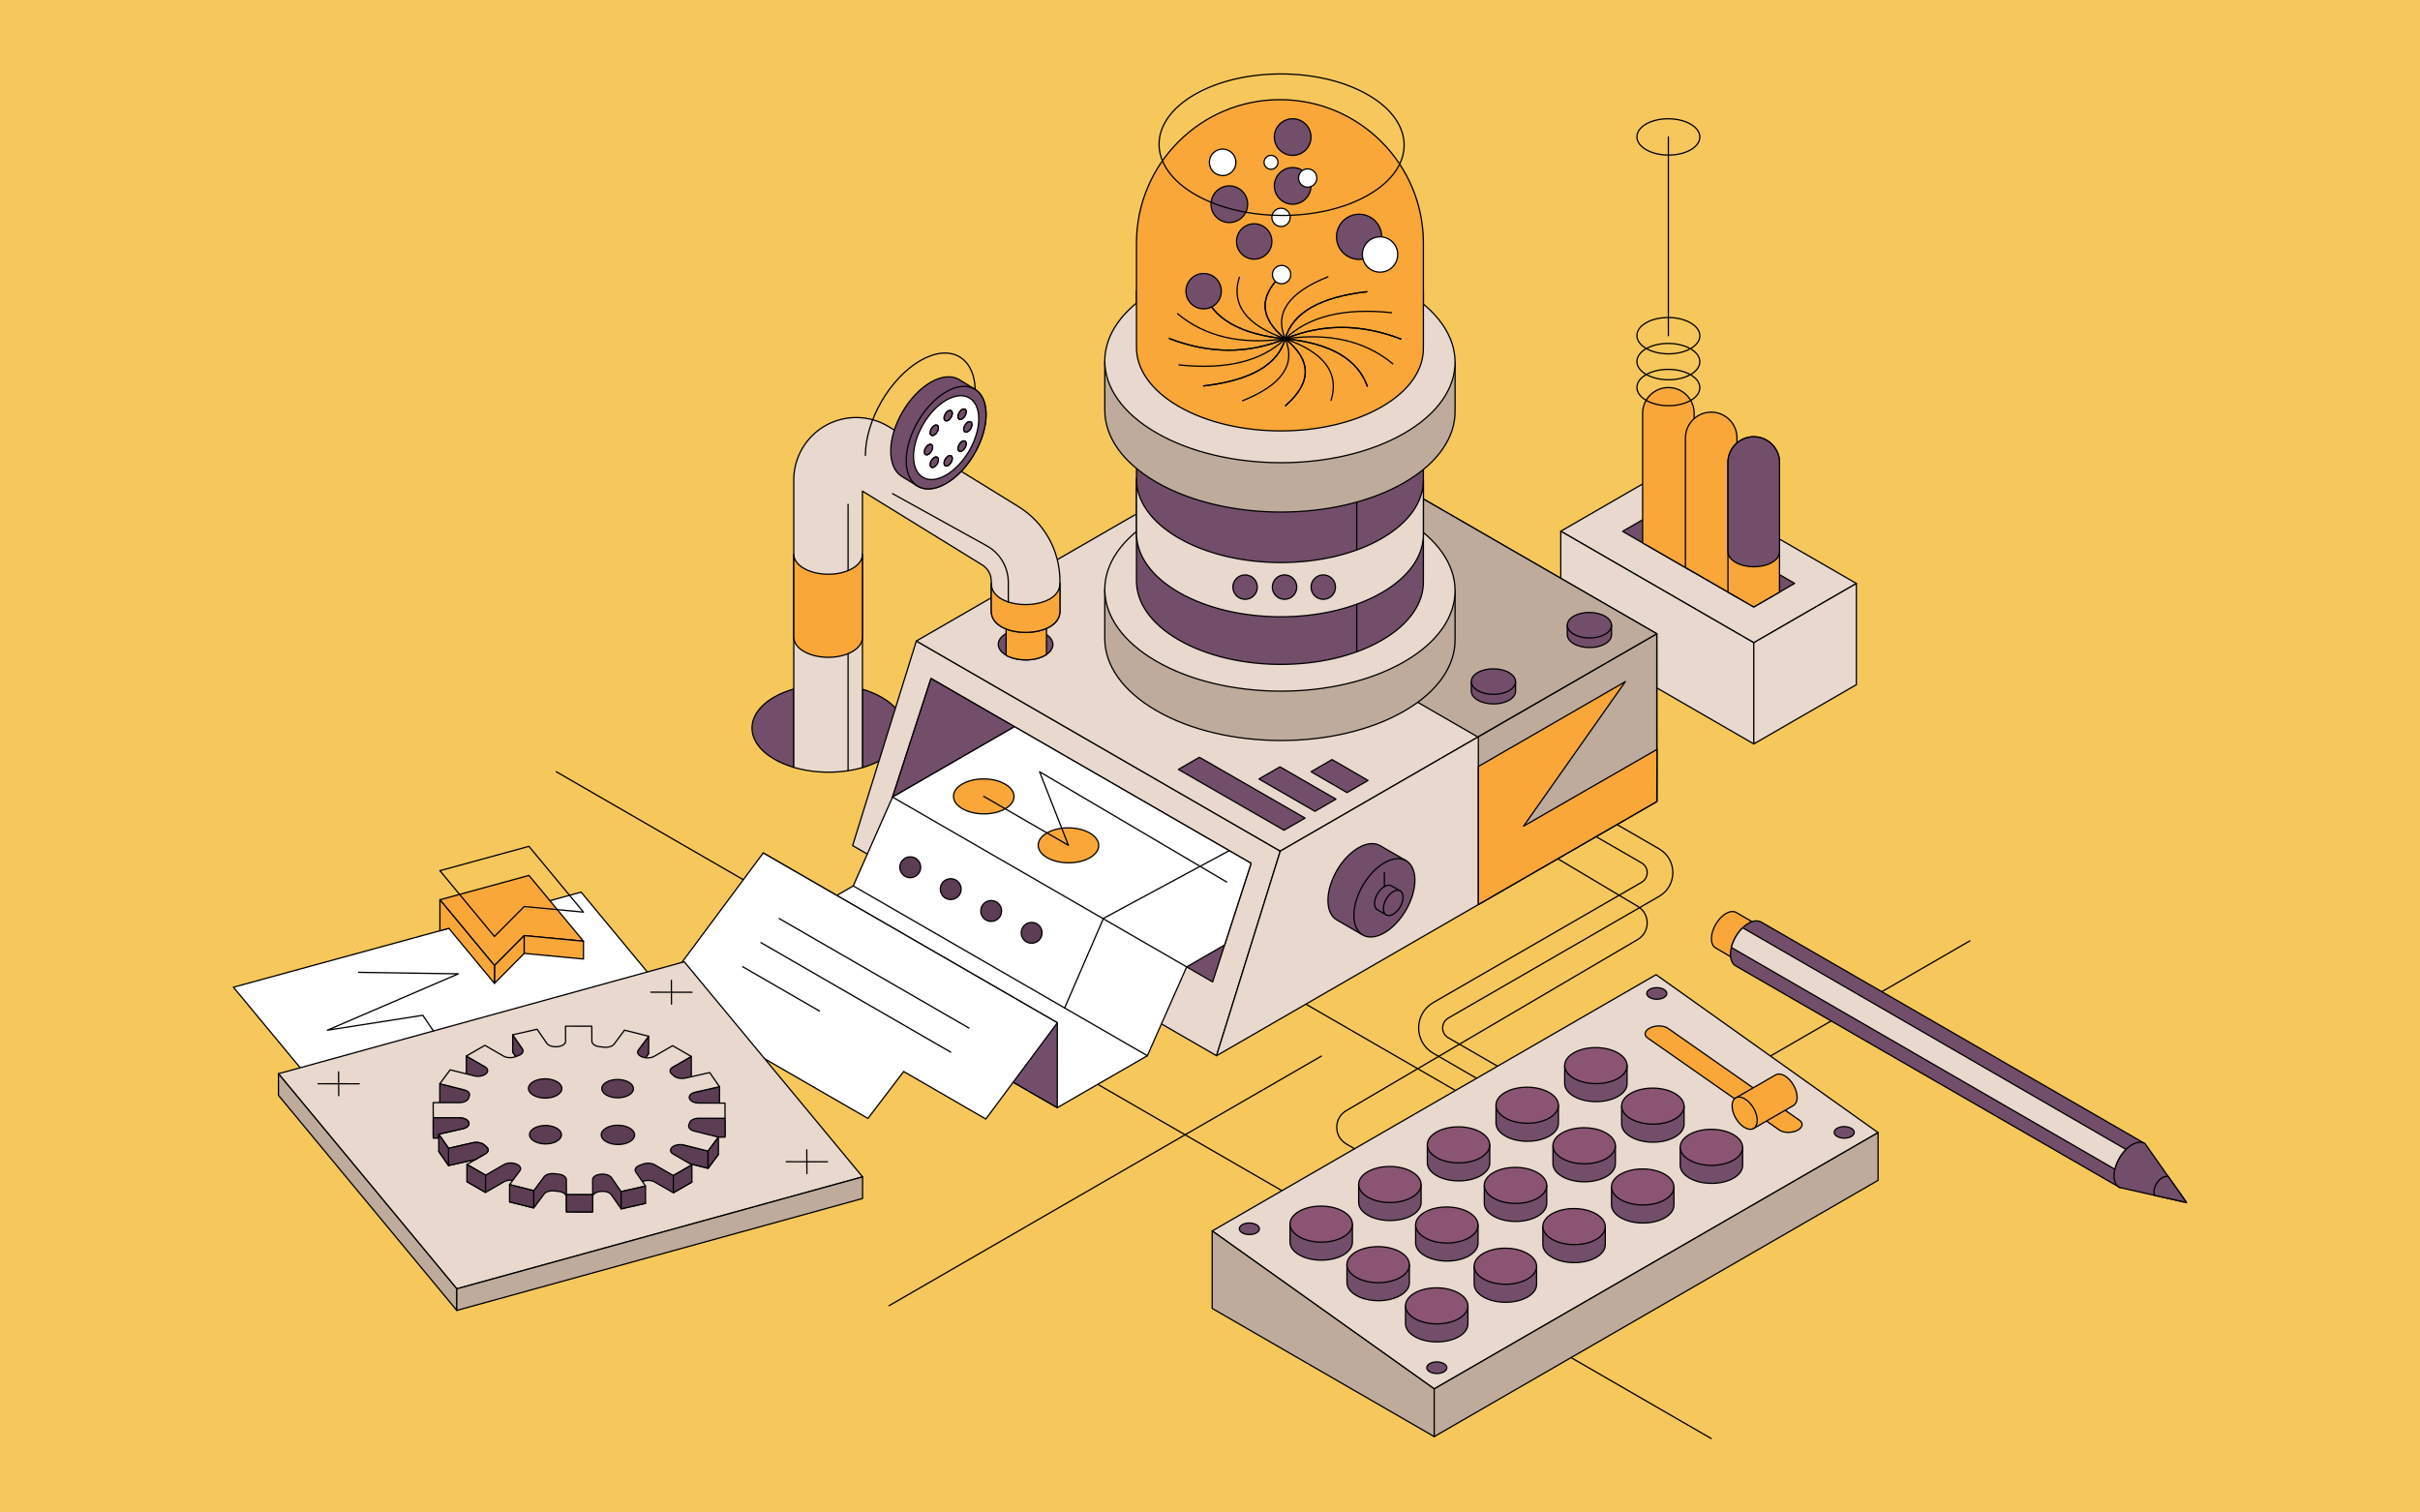 <?xml version="1.0" encoding="UTF-8"?><svg id="Layer_1" xmlns="http://www.w3.org/2000/svg" width="880" height="550" viewBox="0 0 880 550"><rect x="-24.476" y="-23.565" width="928.953" height="597.129" style="fill:#f6c75b;"/><line x1="559.153" y1="432.873" x2="716.328" y2="342.129" style="fill:#724e6b; stroke:#000; stroke-linecap:round; stroke-linejoin:round; stroke-width:.462px;"/><line x1="202.261" y1="280.621" x2="622.262" y2="523.108" style="fill:#724e6b; stroke:#000; stroke-linecap:round; stroke-linejoin:round; stroke-width:.462px;"/><path d="M281.506,253.509c-10.768,6.217-10.713,16.329.123,22.585,2.115,1.221,4.488,2.197,7.012,2.943v-28.487c-2.573.742-4.99,1.721-7.134,2.959Z" style="fill:#724e6b; stroke:#000; stroke-linecap:round; stroke-linejoin:round; stroke-width:.462px;"/><path d="M320.746,276.165c10.768-6.217,10.713-16.328-.123-22.585-2.115-1.221-4.488-2.197-7.011-2.943v28.487c2.572-.743,4.99-1.722,7.134-2.959Z" style="fill:#724e6b; stroke:#000; stroke-linecap:round; stroke-linejoin:round; stroke-width:.462px;"/><path d="M587.991,299.835l15.333,8.852c6.642,3.835,6.642,13.421 0,17.256l-76.654,44.256c-2.767,1.598-2.767,5.592 0,7.189l24.151,13.943" style="fill:none; stroke:#000; stroke-linecap:round; stroke-linejoin:round; stroke-width:.462px;"/><path d="M580.376,304.228l16.575,9.57c2.708,1.563,2.708,5.472-0,7.035l-75.752,43.735c-7.102,4.1-7.102,14.351 0,18.452l22.009,12.707" style="fill:none; stroke:#000; stroke-linecap:round; stroke-linejoin:round; stroke-width:.462px;"/><line x1="458.466" y1="355.677" x2="535.839" y2="400.349" style="fill:none; stroke:#000; stroke-linecap:round; stroke-linejoin:round; stroke-width:.462px;"/><polygon points="637.741 233.714 567.555 193.172 604.858 171.635 675.044 212.177 637.741 233.714" style="fill:#e8d8cd; stroke:#000; stroke-linejoin:round; stroke-width:.462px;"/><polygon points="637.73 220.719 590.043 193.213 604.907 184.632 652.594 212.138 637.73 220.719" style="fill:#724e6b; stroke:#000; stroke-linecap:round; stroke-linejoin:round; stroke-width:.462px;"/><path d="M616.056,208.217l-18.743-10.81v-47.11c0-5.176,4.196-9.371,9.371-9.371h0c5.176,0,9.371,4.196,9.371,9.371v57.921Z" style="fill:#f9a739; stroke:#000; stroke-linejoin:round; stroke-width:.462px;"/><path d="M631.633,217.202l-18.743-10.846v-47.11c0-5.176,4.196-9.371,9.371-9.371h0c5.176,0,9.371,4.196,9.371,9.371v57.956Z" style="fill:#f9a739; stroke:#000; stroke-linejoin:round; stroke-width:.462px;"/><path d="M647.099,215.31l-9.369,5.409-9.374-5.408v-47.11c0-5.176,4.196-9.371,9.371-9.371h0c5.176,0,9.371,4.196,9.371,9.371v47.109Z" style="fill:#f9a739; stroke:#000; stroke-linejoin:round; stroke-width:.462px;"/><polygon points="567.555 193.172 567.555 229.973 637.741 270.516 637.741 233.714 567.555 193.172" style="fill:#e8d8cd; stroke:#000; stroke-linejoin:round; stroke-width:.462px;"/><polygon points="675.044 212.177 675.044 248.979 637.741 270.516 637.741 233.714 675.044 212.177" style="fill:#e8d8cd; stroke:#000; stroke-linejoin:round; stroke-width:.462px;"/><polygon points="442.377 383.9 310.042 307.486 333.221 233.086 465.556 309.5 442.377 383.9" style="fill:#e8d8cd; stroke:#000; stroke-linejoin:round; stroke-width:.462px;"/><polygon points="602.465 230.455 465.556 309.5 333.221 233.093 470.13 154.049 602.465 230.455" style="fill:#e8d8cd; stroke:#000; stroke-linejoin:round; stroke-width:.462px;"/><polygon points="602.529 291.438 442.377 383.9 465.556 309.5 602.465 230.455 602.529 291.438" style="fill:#e8d8cd; stroke:#000; stroke-linejoin:round; stroke-width:.462px;"/><polygon points="602.465 291.46 537.587 328.917 537.587 267.913 602.465 230.455 602.465 291.46" style="fill:#beab9b; stroke:#000; stroke-linejoin:round; stroke-width:.462px;"/><polygon points="537.36 267.982 433.518 208.027 498.623 170.5 602.465 230.455 537.36 267.982" style="fill:#beab9b; stroke:#000; stroke-linejoin:round; stroke-width:.462px;"/><path d="M380.535,230.749c3.287,2.215,3.108,5.513-.55,7.584-3.865,2.189-10.152,2.178-14.042-.025-3.875-2.194-3.909-5.735-.089-7.925" style="fill:#724e6b; stroke:#000; stroke-linecap:round; stroke-linejoin:round; stroke-width:.462px;"/><path d="M529.116,214.565h-127.373v17.774c0.0.032-0.0.063,0,.095v.074h.003c.101,9.372,6.365,18.746,18.789,25.919,24.949,14.404,65.274,14.477,90.067.163,12.447-7.186,18.609-16.633,18.507-26.081h.006v-17.943Z" style="fill:#beab9b; stroke:#000; stroke-linejoin:round; stroke-width:.462px;"/><path d="M510.603,240.646c-24.793,14.315-65.118,14.242-90.067-.163-24.949-14.404-25.075-37.686-.282-52,24.793-14.315,65.118-14.242,90.067.163,24.949,14.404,25.075,37.686.282,52Z" style="fill:#e8d8cd; stroke:#000; stroke-linejoin:round; stroke-width:.462px;"/><path d="M517.592,211.397v-105.513h-104.326v105.274c-.056,7.782,5.072,15.591,15.388,21.547,20.438,11.8,53.471,11.86,73.781.133,10.23-5.906,15.274-13.675,15.157-21.441Z" style="fill:#724e6b; stroke:#000; stroke-linecap:round; stroke-linejoin:round; stroke-width:.462px;"/><line x1="493.368" y1="121.17" x2="493.368" y2="237.013" style="fill:#724e6b; stroke:#000; stroke-linecap:round; stroke-linejoin:round; stroke-width:.462px;"/><path d="M413.266,174.125c-.056,7.782,5.072,15.591,15.388,21.547,20.438,11.8,53.471,11.86,73.781.133,10.23-5.906,15.274-13.675,15.157-21.441v19.737c.117,7.765-4.927,15.535-15.157,21.441-20.31,11.726-53.343,11.666-73.781-.133-10.316-5.956-15.444-13.765-15.388-21.547v-19.737Z" style="fill:#e8d8cd; stroke:#000; stroke-linejoin:round; stroke-width:.462px;"/><path d="M529.116,131.494h-127.373v17.774c0.0.032-0.0.063,0,.095v.074h.003c.101,9.372,6.365,18.746,18.789,25.919,24.949,14.404,65.274,14.477,90.067.163,12.447-7.186,18.609-16.633,18.507-26.081h.006v-17.943Z" style="fill:#beab9b; stroke:#000; stroke-linejoin:round; stroke-width:.462px;"/><path d="M510.603,157.576c-24.793,14.315-65.118,14.242-90.067-.163-24.949-14.404-25.075-37.686-.282-52,24.793-14.315,65.118-14.242,90.067.163,24.949,14.404,25.075,37.686.282,52Z" style="fill:#e8d8cd; stroke:#000; stroke-linejoin:round; stroke-width:.462px;"/><path d="M517.592,126.501v-38.09c0-28.809-23.354-52.163-52.163-52.163s-52.163,23.354-52.163,52.163v37.85c-.056,7.782,5.072,15.591,15.388,21.547,20.438,11.8,53.471,11.86,73.781.133,10.23-5.906,15.274-13.675,15.157-21.441Z" style="fill:#f9a739; stroke:#000; stroke-linejoin:round; stroke-width:.462px;"/><polygon points="440.956 357.061 324.563 289.851 338.55 246.739 454.948 313.933 440.956 357.061" style="fill:#724e6b; stroke:#000; stroke-linecap:round; stroke-linejoin:round; stroke-width:.462px;"/><polygon points="338.55 246.739 368.895 264.256 324.563 289.851 338.55 246.739" style="fill:#724e6b; stroke:#000; stroke-linecap:round; stroke-linejoin:round; stroke-width:.462px;"/><polygon points="384.473 402.785 277.536 341.063 310.269 322.151 324.562 289.85 368.903 264.25 454.948 313.933 445.309 343.641 431.52 351.603 417.22 383.9 384.473 402.785" style="fill:#fff; stroke:#000; stroke-linejoin:round; stroke-width:.462px;"/><line x1="324.562" y1="289.85" x2="431.52" y2="351.603" style="fill:#724e6b; stroke:#000; stroke-linecap:round; stroke-linejoin:round; stroke-width:.462px;"/><line x1="310.266" y1="322.15" x2="417.217" y2="383.898" style="fill:#724e6b; stroke:#000; stroke-linecap:round; stroke-linejoin:round; stroke-width:.462px;"/><polygon points="384.464 402.796 277.527 341.073 277.527 310.175 384.478 371.924 384.464 402.796" style="fill:#724e6b; stroke:#000; stroke-linecap:round; stroke-linejoin:round; stroke-width:.462px;"/><path d="M501.844,307.5c-.009-.005-.017-.01-.025-.015l-.054-.032-.003.005c-2.002-1.103-4.745-.916-7.775.833-6.127,3.537-11.093,12.104-11.093,19.134,0,3.487,1.224,5.937,3.203,7.094l-.002.004,9.235,5.343,16.081-26.821-9.567-5.545Z" style="fill:#724e6b; stroke:#000; stroke-linecap:round; stroke-linejoin:round; stroke-width:.462px;"/><path d="M514.503,320.073c-0,7.03-4.967,15.597-11.093,19.134s-11.093.706-11.093-6.325,4.967-15.597,11.093-19.134,11.093-.706,11.093,6.325Z" style="fill:#724e6b; stroke:#000; stroke-linecap:round; stroke-linejoin:round; stroke-width:.462px;"/><path d="M505.964,322.13l-.001.002c-.649-.386-1.553-.337-2.554.241-1.976,1.14-3.577,3.903-3.577,6.17,0,1.138.404,1.934,1.055,2.301l-0.0 0,3.193,1.829,5.103-8.699-3.219-1.845Z" style="fill:#724e6b; stroke:#000; stroke-linecap:round; stroke-linejoin:round; stroke-width:.462px;"/><path d="M510.208,326.26c0,2.267-1.601,5.029-3.577,6.17-1.976,1.141-3.577.227-3.577-2.039s1.601-5.029,3.577-6.17,3.577-.227,3.577,2.039Z" style="fill:#724e6b; stroke:#000; stroke-linecap:round; stroke-linejoin:round; stroke-width:.462px;"/><line x1="503.409" y1="317.345" x2="503.409" y2="322.373" style="fill:none; stroke:#000; stroke-linecap:round; stroke-linejoin:round; stroke-width:.462px;"/><polygon points="440.796 447.62 602.204 354.431 682.941 411.866 521.534 505.054 440.796 447.62" style="fill:#e8d8cd; stroke:#000; stroke-linejoin:round; stroke-width:.462px;"/><polygon points="440.796 447.62 440.796 475.793 521.534 522.406 521.534 505.054 440.796 447.62" style="fill:#beab9b; stroke:#000; stroke-linejoin:round; stroke-width:.462px;"/><polygon points="682.941 411.866 682.941 429.218 521.534 522.406 521.534 505.054 682.941 411.866" style="fill:#beab9b; stroke:#000; stroke-linejoin:round; stroke-width:.462px;"/><path d="M605.049,362.755c-1.418.819-3.725.815-5.152-.009s-1.434-2.156-.016-2.975,3.725-.815,5.152.009,1.434,2.156.016,2.975Z" style="fill:#724e6b; stroke:#000; stroke-linecap:round; stroke-linejoin:round; stroke-width:.462px;"/><path d="M673.212,413.274c-1.418.819-3.725.815-5.152-.009s-1.434-2.156-.016-2.975,3.725-.815,5.152.009,1.434,2.156.016,2.975Z" style="fill:#724e6b; stroke:#000; stroke-linecap:round; stroke-linejoin:round; stroke-width:.462px;"/><path d="M456.899,448.331c-1.418.819-3.725.815-5.152-.009s-1.434-2.156-.016-2.975,3.725-.815,5.152.009,1.434,2.156.016,2.975Z" style="fill:#724e6b; stroke:#000; stroke-linecap:round; stroke-linejoin:round; stroke-width:.462px;"/><path d="M525.063,498.85c-1.418.819-3.725.815-5.152-.009s-1.434-2.156-.016-2.975,3.725-.815,5.152.009,1.434,2.156.016,2.975Z" style="fill:#724e6b; stroke:#000; stroke-linecap:round; stroke-linejoin:round; stroke-width:.462px;"/><path d="M591.671,387.501h-22.694v6.497c-.006,1.688,1.108,3.381,3.346,4.673,4.446,2.567,11.631,2.58,16.049.029,2.218-1.281,3.315-2.964,3.297-4.648h.002v-6.552Z" style="fill:#724e6b; stroke:#000; stroke-linecap:round; stroke-linejoin:round; stroke-width:.462px;"/><path d="M588.372,392.148c-4.418,2.551-11.603,2.538-16.049-.029s-4.468-6.715-.05-9.266,11.603-2.538,16.049.029,4.468,6.715.05,9.266Z" style="fill:#8b5472; stroke:#000; stroke-linejoin:round; stroke-width:.462px;"/><path d="M612.385,402.238h-22.694v6.497c-.006,1.688,1.108,3.381,3.346,4.673,4.446,2.567,11.631,2.58,16.049.029,2.218-1.281,3.315-2.964,3.297-4.648h.002v-6.552Z" style="fill:#724e6b; stroke:#000; stroke-linecap:round; stroke-linejoin:round; stroke-width:.462px;"/><path d="M609.087,406.886c-4.418,2.551-11.603,2.538-16.049-.029s-4.468-6.715-.05-9.266,11.603-2.538,16.049.029,4.468,6.715.05,9.266Z" style="fill:#8b5472; stroke:#000; stroke-linejoin:round; stroke-width:.462px;"/><path d="M633.681,417.221h-22.694v6.497c-.006,1.688,1.108,3.381,3.346,4.673,4.446,2.567,11.631,2.58,16.049.029,2.218-1.281,3.315-2.964,3.297-4.648h.002v-6.552Z" style="fill:#724e6b; stroke:#000; stroke-linecap:round; stroke-linejoin:round; stroke-width:.462px;"/><path d="M630.382,421.869c-4.418,2.551-11.603,2.538-16.049-.029-4.446-2.567-4.468-6.715-.05-9.266s11.603-2.538,16.049.029c4.446,2.567,4.468,6.715.05,9.266Z" style="fill:#8b5472; stroke:#000; stroke-linejoin:round; stroke-width:.462px;"/><path d="M566.7,401.911h-22.694v6.497c-.006,1.688,1.108,3.381,3.346,4.673,4.446,2.567,11.631,2.58,16.049.029,2.218-1.281,3.315-2.964,3.297-4.648h.002v-6.552Z" style="fill:#724e6b; stroke:#000; stroke-linecap:round; stroke-linejoin:round; stroke-width:.462px;"/><path d="M563.401,406.559c-4.418,2.551-11.603,2.538-16.049-.029s-4.468-6.715-.05-9.266,11.603-2.538,16.049.029,4.468,6.715.05,9.266Z" style="fill:#8b5472; stroke:#000; stroke-linejoin:round; stroke-width:.462px;"/><path d="M587.414,416.649h-22.694v6.497c-.006,1.688,1.108,3.381,3.346,4.673,4.446,2.567,11.631,2.58,16.049.029,2.218-1.281,3.315-2.964,3.297-4.648h.002v-6.552Z" style="fill:#724e6b; stroke:#000; stroke-linecap:round; stroke-linejoin:round; stroke-width:.462px;"/><path d="M584.115,421.296c-4.418,2.551-11.603,2.538-16.049-.029s-4.468-6.715-.05-9.266c4.418-2.551,11.603-2.538,16.049.029s4.468,6.715.05,9.266Z" style="fill:#8b5472; stroke:#000; stroke-linejoin:round; stroke-width:.462px;"/><path d="M608.709,431.632h-22.694v6.497c-.006,1.688,1.108,3.381,3.346,4.673,4.446,2.567,11.631,2.58,16.049.029,2.218-1.281,3.315-2.964,3.297-4.648h.002v-6.552Z" style="fill:#724e6b; stroke:#000; stroke-linecap:round; stroke-linejoin:round; stroke-width:.462px;"/><path d="M605.41,436.279c-4.418,2.551-11.603,2.538-16.049-.029s-4.468-6.715-.05-9.266,11.603-2.538,16.049.029,4.468,6.715.05,9.266Z" style="fill:#8b5472; stroke:#000; stroke-linejoin:round; stroke-width:.462px;"/><path d="M541.728,416.321h-22.694v6.497c-.006,1.688,1.108,3.381,3.346,4.673,4.446,2.567,11.631,2.58,16.049.029,2.218-1.281,3.315-2.964,3.297-4.648h.002v-6.552Z" style="fill:#724e6b; stroke:#000; stroke-linecap:round; stroke-linejoin:round; stroke-width:.462px;"/><path d="M538.429,420.969c-4.418,2.551-11.603,2.538-16.049-.029s-4.468-6.715-.05-9.266,11.603-2.538,16.049.029c4.446,2.567,4.468,6.715.05,9.266Z" style="fill:#8b5472; stroke:#000; stroke-linejoin:round; stroke-width:.462px;"/><path d="M562.442,431.059h-22.694v6.497c-.006,1.688,1.108,3.381,3.346,4.673,4.446,2.567,11.631,2.58,16.049.029,2.218-1.281,3.315-2.964,3.297-4.648h.002v-6.552Z" style="fill:#724e6b; stroke:#000; stroke-linecap:round; stroke-linejoin:round; stroke-width:.462px;"/><path d="M559.143,435.706c-4.418,2.551-11.603,2.538-16.049-.029s-4.468-6.715-.05-9.266,11.603-2.538,16.049.029,4.468,6.715.05,9.266Z" style="fill:#8b5472; stroke:#000; stroke-linejoin:round; stroke-width:.462px;"/><path d="M583.737,446.042h-22.694v6.497c-.006,1.688,1.108,3.381,3.346,4.673,4.446,2.567,11.631,2.58,16.049.029,2.218-1.281,3.315-2.964,3.297-4.648h.002v-6.552Z" style="fill:#724e6b; stroke:#000; stroke-linecap:round; stroke-linejoin:round; stroke-width:.462px;"/><path d="M580.438,450.689c-4.418,2.551-11.603,2.538-16.049-.029s-4.468-6.715-.05-9.266c4.418-2.551,11.603-2.538,16.049.029s4.468,6.715.05,9.266Z" style="fill:#8b5472; stroke:#000; stroke-linejoin:round; stroke-width:.462px;"/><path d="M516.756,430.732h-22.694v6.497c-.006,1.688,1.108,3.381,3.346,4.673,4.446,2.567,11.631,2.58,16.049.029,2.218-1.281,3.315-2.964,3.297-4.648h.002v-6.552Z" style="fill:#724e6b; stroke:#000; stroke-linecap:round; stroke-linejoin:round; stroke-width:.462px;"/><path d="M513.457,435.379c-4.418,2.551-11.603,2.538-16.049-.029s-4.468-6.715-.05-9.266,11.603-2.538,16.049.029,4.468,6.715.05,9.266Z" style="fill:#8b5472; stroke:#000; stroke-linejoin:round; stroke-width:.462px;"/><path d="M537.47,445.469h-22.694v6.497c-.006,1.688,1.108,3.381,3.346,4.673,4.446,2.567,11.631,2.58,16.049.029,2.218-1.281,3.315-2.964,3.297-4.648h.002v-6.552Z" style="fill:#724e6b; stroke:#000; stroke-linecap:round; stroke-linejoin:round; stroke-width:.462px;"/><path d="M534.172,450.116c-4.418,2.551-11.603,2.538-16.049-.029-4.446-2.567-4.468-6.715-.05-9.266s11.603-2.538,16.049.029,4.468,6.715.05,9.266Z" style="fill:#8b5472; stroke:#000; stroke-linejoin:round; stroke-width:.462px;"/><path d="M558.766,460.452h-22.694v6.497c-.006,1.688,1.108,3.381,3.346,4.673,4.446,2.567,11.631,2.58,16.049.029,2.218-1.281,3.315-2.964,3.297-4.648h.002v-6.552Z" style="fill:#724e6b; stroke:#000; stroke-linecap:round; stroke-linejoin:round; stroke-width:.462px;"/><path d="M555.467,465.099c-4.418,2.551-11.603,2.538-16.049-.029s-4.468-6.715-.05-9.266,11.603-2.538,16.049.029c4.446,2.567,4.468,6.715.05,9.266Z" style="fill:#8b5472; stroke:#000; stroke-linejoin:round; stroke-width:.462px;"/><path d="M491.785,445.142h-22.694v6.497c-.006,1.688,1.108,3.381,3.346,4.673,4.446,2.567,11.631,2.58,16.049.029,2.218-1.281,3.315-2.964,3.297-4.648h.002v-6.552Z" style="fill:#724e6b; stroke:#000; stroke-linecap:round; stroke-linejoin:round; stroke-width:.462px;"/><path d="M488.486,449.789c-4.418,2.551-11.603,2.538-16.049-.029s-4.468-6.715-.05-9.266c4.418-2.551,11.603-2.538,16.049.029s4.468,6.715.05,9.266Z" style="fill:#8b5472; stroke:#000; stroke-linejoin:round; stroke-width:.462px;"/><path d="M512.499,459.879h-22.694v6.497c-.006,1.688,1.108,3.381,3.346,4.673,4.446,2.567,11.631,2.58,16.049.029,2.218-1.281,3.315-2.964,3.297-4.648h.002v-6.552Z" style="fill:#724e6b; stroke:#000; stroke-linecap:round; stroke-linejoin:round; stroke-width:.462px;"/><path d="M509.2,464.527c-4.418,2.551-11.603,2.538-16.049-.029s-4.468-6.715-.05-9.266c4.418-2.551,11.603-2.538,16.049.029,4.446,2.567,4.468,6.715.05,9.266Z" style="fill:#8b5472; stroke:#000; stroke-linejoin:round; stroke-width:.462px;"/><path d="M533.794,474.862h-22.694v6.497c-.006,1.688,1.108,3.381,3.346,4.673,4.446,2.567,11.631,2.58,16.049.029,2.218-1.281,3.315-2.964,3.297-4.648h.002v-6.552Z" style="fill:#724e6b; stroke:#000; stroke-linecap:round; stroke-linejoin:round; stroke-width:.462px;"/><path d="M530.495,479.51c-4.418,2.551-11.603,2.538-16.049-.029s-4.468-6.715-.05-9.266,11.603-2.538,16.049.029,4.468,6.715.05,9.266Z" style="fill:#8b5472; stroke:#000; stroke-linejoin:round; stroke-width:.462px;"/><path d="M653.64,411.011l-0.0 0c-1.955,1.026-4.85,1.029-6.467.007l-47.884-33.467c-1.616-1.022-1.341-2.683.614-3.708l0-0c1.955-1.026,4.85-1.029,6.467-.007l47.884,33.467c1.616,1.022,1.341,2.683-.614,3.708Z" style="fill:#f9a739; stroke:#000; stroke-linejoin:round; stroke-width:.462px;"/><path d="M653.512,399.055c0-2.893-2.044-6.419-4.565-7.875-1.222-.706-2.33-.791-3.149-.366l-.002-.003-14.655,8.444,6.542,11.086,14.732-8.488-.013-.021c.69-.519,1.11-1.469,1.11-2.776Z" style="fill:#f9a739; stroke:#000; stroke-linejoin:round; stroke-width:.462px;"/><path d="M638.992,407.425c0,2.893-2.044,4.059-4.566,2.603s-4.566-4.981-4.566-7.875c0-2.893,2.044-4.059,4.566-2.603s4.566,4.981,4.566,7.875Z" style="fill:#f9a739; stroke:#000; stroke-linejoin:round; stroke-width:.462px;"/><path d="M492.571,417.758l-3.103-1.842c-4.541-2.749-4.496-9.352.081-12.04l105.969-62.22c4.598-2.7,4.617-9.34.036-12.067l-29.104-17.322" style="fill:none; stroke:#000; stroke-linecap:round; stroke-linejoin:round; stroke-width:.462px;"/><path d="M614.801,145.611c-4.454,2.572-11.699,2.559-16.181-.029s-4.505-6.77-.051-9.342c4.454-2.572,11.699-2.559,16.181.029,4.482,2.588,4.505,6.77.051,9.342Z" style="fill:none; stroke:#000; stroke-linecap:round; stroke-linejoin:round; stroke-width:.462px;"/><path d="M614.801,136.18c-4.454,2.572-11.699,2.559-16.181-.029s-4.505-6.77-.051-9.342c4.454-2.572,11.699-2.559,16.181.029s4.505,6.77.051,9.342Z" style="fill:none; stroke:#000; stroke-linecap:round; stroke-linejoin:round; stroke-width:.462px;"/><path d="M614.801,126.749c-4.454,2.572-11.699,2.559-16.181-.029-4.482-2.588-4.505-6.77-.051-9.342s11.699-2.559,16.181.029,4.505,6.77.051,9.342Z" style="fill:none; stroke:#000; stroke-linecap:round; stroke-linejoin:round; stroke-width:.462px;"/><path d="M614.801,54.475c-4.454,2.572-11.699,2.559-16.181-.029-4.482-2.588-4.505-6.77-.051-9.342,4.454-2.572,11.699-2.559,16.181.029s4.505,6.77.051,9.342Z" style="fill:none; stroke:#000; stroke-linecap:round; stroke-linejoin:round; stroke-width:.462px;"/><line x1="606.685" y1="122.063" x2="606.685" y2="49.79" style="fill:none; stroke:#000; stroke-linecap:round; stroke-linejoin:round; stroke-width:.462px;"/><circle cx="331.003" cy="315.371" r="3.788" style="fill:#5c3d54; stroke:#000; stroke-linecap:round; stroke-linejoin:round; stroke-width:.462px;"/><circle cx="345.715" cy="323.319" r="3.788" style="fill:#5c3d54; stroke:#000; stroke-linecap:round; stroke-linejoin:round; stroke-width:.462px;"/><circle cx="360.428" cy="331.266" r="3.788" style="fill:#5c3d54; stroke:#000; stroke-linecap:round; stroke-linejoin:round; stroke-width:.462px;"/><circle cx="375.14" cy="339.214" r="3.788" style="fill:#5c3d54; stroke:#000; stroke-linecap:round; stroke-linejoin:round; stroke-width:.462px;"/><polyline points="446.981 309.332 401.261 333.952 387.146 366.537" style="fill:none; stroke:#000; stroke-linecap:round; stroke-linejoin:round; stroke-width:.462px;"/><path d="M365.534,294.11c-4.283,2.473-11.249,2.46-15.559-.028s-4.332-6.51-.049-8.983c4.283-2.473,11.249-2.46,15.559.028s4.332,6.51.049,8.983Z" style="fill:#f9a739; stroke:#000; stroke-linejoin:round; stroke-width:.462px;"/><path d="M396.329,311.902c-4.283,2.473-11.249,2.46-15.559-.028s-4.332-6.51-.049-8.983c4.283-2.473,11.249-2.46,15.559.028,4.31,2.488,4.332,6.51.049,8.983Z" style="fill:#f9a739; stroke:#000; stroke-linejoin:round; stroke-width:.462px;"/><polyline points="357.731 289.604 388.525 307.397 378.029 280.632 446.043 320.726" style="fill:none; stroke:#000; stroke-linecap:round; stroke-linejoin:round; stroke-width:.462px;"/><circle cx="470.062" cy="49.843" r="6.659" style="fill:#724e6b; stroke:#000; stroke-linecap:round; stroke-linejoin:round; stroke-width:.462px;"/><circle cx="462.189" cy="59.034" r="2.532" style="fill:#fff; stroke:#000; stroke-linejoin:round; stroke-width:.462px;"/><circle cx="444.596" cy="59.034" r="4.824" style="fill:#fff; stroke:#000; stroke-linejoin:round; stroke-width:.462px;"/><circle cx="447.032" cy="74.26" r="6.659" style="fill:#724e6b; stroke:#000; stroke-linecap:round; stroke-linejoin:round; stroke-width:.462px;"/><circle cx="470.062" cy="67.6" r="6.659" style="fill:#724e6b; stroke:#000; stroke-linecap:round; stroke-linejoin:round; stroke-width:.462px;"/><circle cx="475.518" cy="64.733" r="3.33" style="fill:#fff; stroke:#000; stroke-linejoin:round; stroke-width:.462px;"/><circle cx="465.83" cy="79.046" r="3.33" style="fill:#fff; stroke:#000; stroke-linejoin:round; stroke-width:.462px;"/><circle cx="494.224" cy="86.114" r="8.208" style="fill:#724e6b; stroke:#000; stroke-linecap:round; stroke-linejoin:round; stroke-width:.462px;"/><circle cx="456.073" cy="87.809" r="6.428" style="fill:#724e6b; stroke:#000; stroke-linecap:round; stroke-linejoin:round; stroke-width:.462px;"/><circle cx="501.831" cy="92.542" r="6.428" style="fill:#fff; stroke:#000; stroke-linejoin:round; stroke-width:.462px;"/><path d="M467.348,123.202c2.65-9.432,12.538-15.141,29.664-17.127" style="fill:none; stroke:#000; stroke-linecap:round; stroke-linejoin:round; stroke-width:.462px;"/><path d="M467.348,123.202c-2.65,9.432-12.538,15.141-29.664,17.127" style="fill:none; stroke:#000; stroke-linecap:round; stroke-linejoin:round; stroke-width:.462px;"/><path d="M467.348,123.202c16.354,1.589,26.304,7.334,29.851,17.234" style="fill:none; stroke:#000; stroke-linecap:round; stroke-linejoin:round; stroke-width:.462px;"/><path d="M467.348,123.202c-16.354-1.589-26.304-7.334-29.851-17.234" style="fill:none; stroke:#000; stroke-linecap:round; stroke-linejoin:round; stroke-width:.462px;"/><path d="M467.348,123.202c-9.69-7.794-9.734-15.892-.132-24.297" style="fill:none; stroke:#000; stroke-linecap:round; stroke-linejoin:round; stroke-width:.462px;"/><path d="M467.348,123.202c9.69,7.794,9.734,15.892.132,24.297" style="fill:none; stroke:#000; stroke-linecap:round; stroke-linejoin:round; stroke-width:.462px;"/><path d="M467.348,123.202c13.438-5.546,27.466-5.521,42.083.076" style="fill:none; stroke:#000; stroke-linecap:round; stroke-linejoin:round; stroke-width:.462px;"/><path d="M467.348,123.202c-13.438,5.546-27.466,5.521-42.083-.076" style="fill:none; stroke:#000; stroke-linecap:round; stroke-linejoin:round; stroke-width:.462px;"/><path d="M467.348,123.202c2.65-9.432,12.538-15.141,29.664-17.127" style="fill:none; stroke:#000; stroke-linecap:round; stroke-linejoin:round; stroke-width:.462px;"/><path d="M467.348,123.202c-2.65,9.432-12.538,15.141-29.664,17.127" style="fill:none; stroke:#000; stroke-linecap:round; stroke-linejoin:round; stroke-width:.462px;"/><path d="M467.348,123.202c16.354,1.589,26.304,7.334,29.851,17.234" style="fill:none; stroke:#000; stroke-linecap:round; stroke-linejoin:round; stroke-width:.462px;"/><path d="M467.348,123.202c-16.354-1.589-26.304-7.334-29.851-17.234" style="fill:none; stroke:#000; stroke-linecap:round; stroke-linejoin:round; stroke-width:.462px;"/><path d="M467.348,123.202c-9.69-7.794-9.734-15.892-.132-24.297" style="fill:none; stroke:#000; stroke-linecap:round; stroke-linejoin:round; stroke-width:.462px;"/><path d="M467.348,123.202c9.69,7.794,9.734,15.892.132,24.297" style="fill:none; stroke:#000; stroke-linecap:round; stroke-linejoin:round; stroke-width:.462px;"/><path d="M467.348,123.202c13.438-5.546,27.466-5.521,42.083.076" style="fill:none; stroke:#000; stroke-linecap:round; stroke-linejoin:round; stroke-width:.462px;"/><path d="M467.348,123.202c-13.438,5.546-27.466,5.521-42.083-.076" style="fill:none; stroke:#000; stroke-linecap:round; stroke-linejoin:round; stroke-width:.462px;"/><path d="M467.348,123.202c8.537-8.167,21.414-11.332,38.632-9.497" style="fill:none; stroke:#000; stroke-linecap:round; stroke-linejoin:round; stroke-width:.462px;"/><path d="M467.348,123.202c-8.537,8.167-21.414,11.332-38.632,9.497" style="fill:none; stroke:#000; stroke-linecap:round; stroke-linejoin:round; stroke-width:.462px;"/><path d="M467.348,123.202c14.199,4.98,19.762,12.435,16.692,22.364" style="fill:none; stroke:#000; stroke-linecap:round; stroke-linejoin:round; stroke-width:.462px;"/><path d="M467.348,123.202c-14.199-4.98-19.762-12.435-16.692-22.364" style="fill:none; stroke:#000; stroke-linecap:round; stroke-linejoin:round; stroke-width:.462px;"/><path d="M467.348,123.202c-4.003-9.296,1.168-16.806,15.514-22.529" style="fill:none; stroke:#000; stroke-linecap:round; stroke-linejoin:round; stroke-width:.462px;"/><path d="M467.348,123.202c4.003,9.296-1.168,16.806-15.514,22.529" style="fill:none; stroke:#000; stroke-linecap:round; stroke-linejoin:round; stroke-width:.462px;"/><path d="M467.348,123.202c16.077-2.253,29.116.78,39.12,9.098" style="fill:none; stroke:#000; stroke-linecap:round; stroke-linejoin:round; stroke-width:.462px;"/><path d="M467.348,123.202c-16.077,2.253-29.116-.78-39.12-9.098" style="fill:none; stroke:#000; stroke-linecap:round; stroke-linejoin:round; stroke-width:.462px;"/><circle cx="466.038" cy="99.855" r="3.33" style="fill:#fff; stroke:#000; stroke-linejoin:round; stroke-width:.462px;"/><circle cx="437.684" cy="105.883" r="6.428" style="fill:#724e6b; stroke:#000; stroke-linecap:round; stroke-linejoin:round; stroke-width:.462px;"/><path d="M586.009,230.833h.001v-3.477h-16.083v3.477h.001c.013,1.183.803,2.367,2.372,3.273,3.15,1.819,8.242,1.828,11.373.02,1.572-.907,2.349-2.1,2.336-3.293Z" style="fill:#724e6b; stroke:#000; stroke-linecap:round; stroke-linejoin:round; stroke-width:.462px;"/><path d="M583.673,230.649c-3.131,1.808-8.223,1.798-11.373-.021-3.15-1.819-3.166-4.759-.036-6.566,3.131-1.808,8.223-1.798,11.373.021,3.15,1.819,3.166,4.759.036,6.566Z" style="fill:#724e6b; stroke:#000; stroke-linecap:round; stroke-linejoin:round; stroke-width:.462px;"/><path d="M551.104,251.335h.001v-3.477h-16.083v3.477h.001c.013,1.183.803,2.367,2.372,3.273,3.15,1.819,8.242,1.828,11.373.02,1.572-.907,2.349-2.1,2.336-3.293Z" style="fill:#724e6b; stroke:#000; stroke-linecap:round; stroke-linejoin:round; stroke-width:.462px;"/><path d="M548.768,251.151c-3.131,1.808-8.223,1.798-11.373-.021-3.15-1.819-3.166-4.759-.036-6.566,3.131-1.808,8.223-1.798,11.373.021,3.15,1.819,3.166,4.759.036,6.566Z" style="fill:#724e6b; stroke:#000; stroke-linecap:round; stroke-linejoin:round; stroke-width:.462px;"/><polygon points="537.587 278.717 591.035 247.858 554.028 300.415 602.55 272.507 602.465 291.46 537.587 328.917 537.587 278.717" style="fill:#f9a739; stroke:#000; stroke-linejoin:round; stroke-width:.462px;"/><path d="M380.535,237.986c-4.961,3.26-12.337,1.873-14.68.272l0-33.244h14.68l0,32.972Z" style="fill:#f9a739; stroke:#000; stroke-linejoin:round; stroke-width:.462px;"/><path d="M370.255,184.162l-46.974-28.948c-6.998-4.325-15.809-4.523-22.992-.517-7.185,4.006-11.649,11.605-11.649,19.831v104.509c7.833,2.318,17.144,2.346,24.972.087v-100.536l43.528,26.825c2.082,1.286,3.324,3.515,3.324,5.961v10.891c0,10.266,24.972,10.266,24.972,0v-10.891c0-11.165-5.67-21.334-15.181-27.211Z" style="fill:#e8d8cd; stroke:#000; stroke-linejoin:round; stroke-width:.462px;"/><path d="M385.435,222.258c0,10.266-24.972,10.266-24.972,0v-10.11c0,10.266,24.972,10.266,24.972,0v10.11Z" style="fill:#f9a739; stroke:#000; stroke-linejoin:round; stroke-width:.462px;"/><line x1="308.393" y1="183.395" x2="308.393" y2="280.257" style="fill:none; stroke:#000; stroke-linecap:round; stroke-linejoin:round; stroke-width:.462px;"/><path d="M313.593,201.622c.02,1.85-1.187,3.699-3.624,5.106-4.854,2.802-12.748,2.788-17.632-.032-2.432-1.404-3.659-3.239-3.679-5.074v30.204c.02,1.835,1.247,3.67,3.679,5.074,4.884,2.82,12.778,2.834,17.632.032,2.437-1.407,3.644-3.256,3.624-5.106v-30.204Z" style="fill:#f9a739; stroke:#000; stroke-linejoin:round; stroke-width:.462px;"/><path d="M358.571,150.759c-0,9.201-6.5,20.413-14.518,25.042-8.018,4.629-14.518.923-14.518-8.278s6.5-20.413,14.518-25.042,14.518-.923,14.518,8.278Z" style="fill:#724e6b; stroke:#000; stroke-linecap:round; stroke-linejoin:round; stroke-width:.462px;"/><path d="M354.644,141.635l-6.04-3.716-.001.002c-2.62-1.443-6.212-1.195-10.177,1.094-8.018,4.63-14.518,15.841-14.518,25.042,0,4.37,1.469,7.498,3.868,9.084l5.896,3.638,20.972-35.144Z" style="fill:#724e6b; stroke:#000; stroke-linecap:round; stroke-linejoin:round; stroke-width:.462px;"/><path d="M358.571,150.759c-0,9.201-6.5,20.413-14.518,25.042-8.018,4.629-14.518.923-14.518-8.278s6.5-20.413,14.518-25.042,14.518-.923,14.518,8.278Z" style="fill:#724e6b; stroke:#000; stroke-linecap:round; stroke-linejoin:round; stroke-width:.462px;"/><polygon points="328.611 389.648 358.481 406.925 384.496 371.918 277.527 310.175 238.763 362.338 315.617 406.699 328.611 389.648" style="fill:#fff; stroke:#000; stroke-linejoin:round; stroke-width:.462px;"/><line x1="283.337" y1="334.007" x2="352.348" y2="373.841" style="fill:#5c3d54; stroke:#000; stroke-linecap:round; stroke-linejoin:round; stroke-width:.462px;"/><line x1="276.704" y1="342.775" x2="345.715" y2="382.609" style="fill:#5c3d54; stroke:#000; stroke-linecap:round; stroke-linejoin:round; stroke-width:.462px;"/><line x1="270.071" y1="351.543" x2="297.971" y2="367.647" style="fill:#5c3d54; stroke:#000; stroke-linecap:round; stroke-linejoin:round; stroke-width:.462px;"/><polygon points="298.946 430.112 172.512 464.697 84.887 358.998 211.321 324.413 298.946 430.112" style="fill:#fff; stroke:#000; stroke-linejoin:round; stroke-width:.462px;"/><polygon points="313.666 427.957 166.103 468.666 101.257 390.445 248.82 349.736 313.666 427.957" style="fill:#e8d8cd; stroke:#000; stroke-linejoin:round; stroke-width:.462px;"/><polygon points="212.174 342.259 190.626 340.219 179.802 351.114 159.971 327.192 192.343 318.337 212.174 342.259" style="fill:#f9a739; stroke:#000; stroke-linejoin:round; stroke-width:.462px;"/><polygon points="212.174 331.684 190.626 329.645 179.802 340.539 159.971 316.618 192.343 307.763 212.174 331.684" style="fill:none; stroke:#000; stroke-linecap:round; stroke-linejoin:round; stroke-width:.462px;"/><polygon points="190.626 346.693 190.626 340.219 179.802 351.114 179.802 357.588 190.626 346.693" style="fill:#f9a739; stroke:#000; stroke-linejoin:round; stroke-width:.462px;"/><polygon points="212.174 348.733 212.174 342.259 190.626 340.219 190.626 346.693 212.174 348.733" style="fill:#f9a739; stroke:#000; stroke-linejoin:round; stroke-width:.462px;"/><polygon points="179.802 351.114 159.971 327.192 159.971 333.666 159.971 338.46 163.21 337.574 179.802 357.588 179.802 351.114" style="fill:#f9a739; stroke:#000; stroke-linejoin:round; stroke-width:.462px;"/><polygon points="101.257 398.297 101.257 390.445 166.103 468.666 166.103 476.518 101.257 398.297" style="fill:#beab9b; stroke:#000; stroke-linejoin:round; stroke-width:.462px;"/><polygon points="313.666 427.957 313.666 435.809 166.103 476.518 166.103 468.666 313.666 427.957" style="fill:#beab9b; stroke:#000; stroke-linejoin:round; stroke-width:.462px;"/><polyline points="130.383 353.577 166.674 354.122 119.032 374.625 153.749 369.199 157.607 374.899" style="fill:none; stroke:#000; stroke-linecap:round; stroke-linejoin:round; stroke-width:.462px;"/><path d="M244.853,433.739l6.738-3.89-6.744-3.894c-1.192-.688-1.332-1.759-.389-2.558.011-.01.023-.019.034-.029.939-.798,2.706-1.115,4.246-.728l8.739,2.193,3.764-5.059-8.782-2.204c-1.515-.38-2.315-1.329-1.963-2.257.101-.266.194-.534.279-.802.298-.943,1.756-1.613,3.418-1.61l9.468.017-.03-5.519-9.513-.017c-1.679-.003-3.089-.707-3.406-1.66-.004-.011-.007-.022-.011-.033-.32-.951.535-1.899,2.091-2.253l8.832-2.009-3.551-5.136-8.791,1.999c-1.537.349-3.318.036-4.208-.773-.254-.23-.515-.459-.783-.685-.939-.791-.813-1.846.354-2.52l6.733-3.887-6.78-3.915-6.702,3.869c-1.184.684-3.039.758-4.429.208-.017-.007-.033-.013-.05-.02-1.388-.547-1.948-1.569-1.288-2.456l3.744-5.032-8.786-2.205-3.762,5.057c-.649.872-2.287,1.328-3.897,1.119-.462-.06-.926-.115-1.39-.166-1.635-.178-2.805-1.024-2.81-1.984l-.03-5.466-9.558-.017.03,5.493c.005.969-1.205,1.779-2.854,1.956-.019.002-.038.004-.057.006-1.646.179-3.292-.321-3.915-1.221l-3.534-5.112-8.874,2.018,3.518,5.088c.615.889.083,1.916-1.313,2.425-.397.145-.791.294-1.182.448-1.364.537-3.192.458-4.366-.22l-6.775-3.912-6.738,3.89,6.744,3.894c1.192.688,1.332,1.759.389,2.558-.011.01-.023.019-.034.029-.939.798-2.706,1.115-4.246.728l-8.739-2.193-3.764,5.059,8.782,2.204c1.515.38,2.315,1.329,1.963,2.257-.101.266-.194.534-.279.802-.298.943-1.756,1.613-3.418,1.61l-9.438-.016v5.518l9.513.017c1.679.003,3.089.707,3.406,1.66.004.011.007.022.011.033.32.951-.535,1.899-2.091,2.253l-8.833,2.009,3.551,5.136,8.791-1.999c1.537-.349,3.318-.036,4.208.773.254.23.515.459.783.685.939.791.813,1.846-.354,2.52l-6.733,3.887,6.78,3.915,6.702-3.869c1.184-.684,3.039-.758,4.429-.208.017.007.033.013.05.02,1.388.547,1.948,1.569,1.288,2.456l-3.744,5.032,8.786,2.205,3.762-5.057c.649-.872,2.287-1.328,3.897-1.119.462.06.926.115,1.39.166,1.635.178,2.805,1.024,2.81,1.984l.03,5.466,9.558.017-.03-5.492c-.005-.969,1.205-1.779,2.854-1.956.019-.002.038-.004.058-.006,1.646-.179,3.292.321,3.915,1.222l3.534,5.112,8.874-2.018-3.518-5.088c-.615-.889-.083-1.916,1.313-2.425.397-.145.791-.294,1.182-.448,1.364-.537,3.192-.458,4.366.22l6.775,3.912Z" style="fill:#5c3d54; stroke:#000; stroke-linecap:round; stroke-linejoin:round; stroke-width:.462px;"/><polygon points="169.577 384.014 169.577 390.855 183.843 398.497 183.843 392.239 169.577 384.014" style="fill:#5c3d54; stroke:#000; stroke-linecap:round; stroke-linejoin:round; stroke-width:.462px;"/><polygon points="159.927 394.088 159.927 401.505 174.173 403.915 175.1 397.9 159.927 394.088" style="fill:#5c3d54; stroke:#000; stroke-linecap:round; stroke-linejoin:round; stroke-width:.462px;"/><polygon points="186.433 376.295 186.433 382.56 191.432 389.758 191.432 383.512 186.433 376.295" style="fill:#5c3d54; stroke:#000; stroke-linecap:round; stroke-linejoin:round; stroke-width:.462px;"/><rect x="241.8" y="406.654" width="21.861" height="6.855" style="fill:#5c3d54; stroke:#000; stroke-linecap:round; stroke-linejoin:round; stroke-width:.462px;"/><polygon points="257.477 418.568 257.477 424.834 237.892 419.907 237.892 413.661 257.477 418.568" style="fill:#5c3d54; stroke:#000; stroke-linecap:round; stroke-linejoin:round; stroke-width:.462px;"/><polygon points="251.377 384.161 251.377 392.247 236.941 398.784 236.941 392.503 251.377 384.161" style="fill:#5c3d54; stroke:#000; stroke-linecap:round; stroke-linejoin:round; stroke-width:.462px;"/><polygon points="261.623 395.163 261.623 401.429 242.727 405.721 242.727 399.456 261.623 395.163" style="fill:#5c3d54; stroke:#000; stroke-linecap:round; stroke-linejoin:round; stroke-width:.462px;"/><polygon points="235.872 376.817 235.872 383.083 229.86 391.184 229.86 384.903 235.872 376.817" style="fill:#5c3d54; stroke:#000; stroke-linecap:round; stroke-linejoin:round; stroke-width:.462px;"/><path d="M244.853,427.474l6.738-3.89-6.744-3.894c-1.192-.688-1.332-1.759-.389-2.558.011-.01.023-.019.034-.029.939-.798,2.706-1.115,4.246-.728l8.739,2.193,3.764-5.059-8.782-2.204c-1.515-.38-2.315-1.329-1.963-2.257.101-.266.194-.534.279-.802.298-.943,1.756-1.613,3.418-1.61l9.468.017-.03-5.519-9.513-.017c-1.679-.003-3.089-.707-3.406-1.66-.004-.011-.007-.022-.011-.033-.32-.951.535-1.899,2.091-2.253l8.832-2.009-3.551-5.136-8.791,1.999c-1.537.349-3.318.036-4.208-.773-.254-.23-.515-.459-.783-.685-.939-.791-.813-1.846.354-2.52l6.733-3.887-6.78-3.915-6.702,3.869c-1.184.684-3.039.758-4.429.208-.017-.007-.033-.013-.05-.02-1.388-.547-1.948-1.569-1.288-2.456l3.744-5.032-8.786-2.205-3.762,5.057c-.649.872-2.287,1.328-3.897,1.119-.462-.06-.926-.115-1.39-.166-1.635-.178-2.805-1.024-2.81-1.984l-.03-5.466-9.558-.017.03,5.493c.005.969-1.205,1.779-2.854,1.956-.019.002-.038.004-.057.006-1.646.179-3.292-.321-3.915-1.221l-3.534-5.112-8.874,2.018,3.518,5.088c.615.889.083,1.916-1.313,2.425-.397.145-.791.294-1.182.448-1.364.537-3.192.458-4.366-.22l-6.775-3.912-6.738,3.89,6.744,3.894c1.192.688,1.332,1.759.389,2.558-.011.01-.023.019-.034.029-.939.798-2.706,1.115-4.246.728l-8.739-2.193-3.764,5.059,8.782,2.204c1.515.38,2.315,1.329,1.963,2.257-.101.266-.194.534-.279.802-.298.943-1.756,1.613-3.418,1.61l-9.468-.017.03,5.519,9.513.017c1.679.003,3.089.707,3.406,1.66.004.011.007.022.011.033.32.951-.535,1.899-2.091,2.253l-8.833,2.009,3.551,5.136,8.791-1.999c1.537-.349,3.318-.036,4.208.773.254.23.515.459.783.685.939.791.813,1.846-.354,2.52l-6.733,3.887,6.78,3.915,6.702-3.869c1.184-.684,3.039-.758,4.429-.208.017.007.033.013.05.02,1.388.547,1.948,1.569,1.288,2.456l-3.744,5.032,8.786,2.205,3.762-5.057c.649-.872,2.287-1.328,3.897-1.119.462.06.926.115,1.39.166,1.635.178,2.805,1.024,2.81,1.984l.03,5.466,9.558.017-.03-5.492c-.005-.969,1.205-1.779,2.854-1.956.019-.002.038-.004.058-.006,1.646-.179,3.292.321,3.915,1.222l3.534,5.112,8.874-2.018-3.518-5.088c-.615-.889-.083-1.916,1.313-2.425.397-.145.791-.294,1.182-.448,1.364-.537,3.192-.458,4.366.22l6.775,3.912Z" style="fill:#e8d8cd; stroke:#000; stroke-linejoin:round; stroke-width:.462px;"/><path d="M169.031,406.846c.723.298,1.248.755,1.426,1.291.004.011.007.022.011.033.32.951-.535,1.899-2.091,2.253l-8.833,2.009v1.448l-2.007-.004v-7.416l9.513.017c.735.001,1.418.137,1.98.369" style="fill:#5c3d54; stroke:#000; stroke-linecap:round; stroke-linejoin:round; stroke-width:.462px;"/><path d="M173.203,421.466l3.321-1.917c1.167-.674,1.293-1.729.354-2.52-.269-.226-.53-.455-.783-.685-.89-.809-2.672-1.122-4.208-.773l-8.791,1.999v6.266l8.791-1.999c.293-.067.594-.109.897-.129l.42-.242Z" style="fill:#5c3d54; stroke:#000; stroke-linecap:round; stroke-linejoin:round; stroke-width:.462px;"/><polygon points="205.971 434.425 205.971 440.691 215.529 440.708 215.529 434.443 205.971 434.425" style="fill:#5c3d54; stroke:#000; stroke-linecap:round; stroke-linejoin:round; stroke-width:.462px;"/><polygon points="225.86 433.321 225.86 439.587 234.735 437.568 234.735 431.303 225.86 433.321" style="fill:#5c3d54; stroke:#000; stroke-linecap:round; stroke-linejoin:round; stroke-width:.462px;"/><polygon points="251.59 423.584 251.59 429.849 244.853 433.739 244.853 427.474 251.59 423.584" style="fill:#5c3d54; stroke:#000; stroke-linecap:round; stroke-linejoin:round; stroke-width:.462px;"/><polygon points="261.24 413.509 261.24 419.775 257.477 424.834 257.477 418.568 261.24 413.509" style="fill:#5c3d54; stroke:#000; stroke-linecap:round; stroke-linejoin:round; stroke-width:.462px;"/><polygon points="185.295 430.78 185.295 437.046 194.082 439.251 194.082 432.985 185.295 430.78" style="fill:#5c3d54; stroke:#000; stroke-linecap:round; stroke-linejoin:round; stroke-width:.462px;"/><polygon points="176.571 427.351 176.571 433.616 169.791 429.702 169.791 423.436 176.571 427.351" style="fill:#5c3d54; stroke:#000; stroke-linecap:round; stroke-linejoin:round; stroke-width:.462px;"/><polygon points="159.544 412.434 159.544 418.7 163.096 423.836 163.096 417.57 159.544 412.434" style="fill:#5c3d54; stroke:#000; stroke-linecap:round; stroke-linejoin:round; stroke-width:.462px;"/><path d="M202.55,398.295c-2.364,1.365-6.208,1.358-8.586-.016-2.378-1.373-2.39-3.593-.027-4.957,2.364-1.365,6.208-1.358,8.586.016,2.378,1.373,2.39,3.593.027,4.957Z" style="fill:#5c3d54; stroke:#000; stroke-linecap:round; stroke-linejoin:round; stroke-width:.462px;"/><path d="M228.671,398.232c-2.242,1.294-5.887,1.288-8.143-.015-2.256-1.302-2.267-3.407-.025-4.701,2.242-1.294,5.887-1.288,8.143.015s2.267,3.407.025,4.701Z" style="fill:#5c3d54; stroke:#000; stroke-linecap:round; stroke-linejoin:round; stroke-width:.462px;"/><path d="M202.474,415c-2.259,1.304-5.934,1.298-8.207-.015-2.273-1.313-2.285-3.434-.026-4.738,2.259-1.304,5.934-1.298,8.207.015,2.273,1.313,2.285,3.434.026,4.738Z" style="fill:#5c3d54; stroke:#000; stroke-linecap:round; stroke-linejoin:round; stroke-width:.462px;"/><path d="M228.999,415.17c-2.359,1.362-6.196,1.355-8.57-.015s-2.386-3.586-.027-4.948c2.359-1.362,6.196-1.355,8.57.015s2.386,3.586.027,4.948Z" style="fill:#5c3d54; stroke:#000; stroke-linecap:round; stroke-linejoin:round; stroke-width:.462px;"/><path d="M355.919,152.29c-0,7.52-5.313,16.684-11.866,20.468-6.554,3.784-11.866.755-11.866-6.766s5.313-16.684,11.866-20.468c6.554-3.784,11.866-.755,11.866,6.766Z" style="fill:#fff; stroke:#000; stroke-linejoin:round; stroke-width:.462px;"/><polygon points="466.912 301.9 428.512 279.79 436.153 275.378 474.553 297.488 466.912 301.9" style="fill:#724e6b; stroke:#000; stroke-linecap:round; stroke-linejoin:round; stroke-width:.462px;"/><polygon points="478.149 295.012 457.801 283.269 465.443 278.857 485.79 290.601 478.149 295.012" style="fill:#724e6b; stroke:#000; stroke-linecap:round; stroke-linejoin:round; stroke-width:.462px;"/><polygon points="489.825 288.215 476.75 280.63 484.391 276.218 497.467 283.803 489.825 288.215" style="fill:#724e6b; stroke:#000; stroke-linecap:round; stroke-linejoin:round; stroke-width:.462px;"/><path d="M324.562,179.51l34.251,18.962c4.842,2.681,7.847,7.779,7.847,13.314v7.109" style="fill:none; stroke:#000; stroke-linecap:round; stroke-linejoin:round; stroke-width:.462px;"/><line x1="323.299" y1="474.798" x2="480.474" y2="384.053" style="fill:#724e6b; stroke:#000; stroke-linecap:round; stroke-linejoin:round; stroke-width:.462px;"/><path d="M622.333,341.335c0-3.358,2.372-7.451,5.299-9.14,1.533-.886,2.91-.929,3.877-.293l6.693,3.899-.002.003c.939.555,1.52,1.722,1.52,3.381-0,3.359-2.373,7.451-5.299,9.14-1.47.849-2.799.929-3.759.374l-6.511-3.836c-1.112-.473-1.818-1.7-1.818-3.528Z" style="fill:#f9a739; stroke:#000; stroke-linejoin:round; stroke-width:.462px;"/><path d="M629.264,347.044c0-4.144,2.928-9.193,6.538-11.278,1.827-1.055,3.477-1.146,4.663-.444l.002-.003,139.565,80.578,15.082,21.407-24.244-5.46-139.685-80.597c-1.186-.673-1.92-2.128-1.92-4.202Z" style="fill:#724e6b; stroke:#000; stroke-linecap:round; stroke-linejoin:round; stroke-width:.462px;"/><path d="M780.023,415.891c-1.191-.769-2.884-.702-4.762.382-3.605,2.082-6.528,7.123-6.528,11.26-0,2.197.824,3.697,2.137,4.31" style="fill:#724e6b; stroke:#000; stroke-linecap:round; stroke-linejoin:round; stroke-width:.462px;"/><path d="M788.385,427.753c-3.216-.197-5.874,4.233-4.934,6.924l11.662,2.626-6.728-9.55Z" style="fill:#724e6b; stroke:#000; stroke-linecap:round; stroke-linejoin:round; stroke-width:.462px;"/><path d="M633.697,337.365l139.371,80.595c-1.933,1.92-3.441,4.606-4.032,7.222l-139.437-80.633c.623-2.617,2.153-5.289,4.098-7.184Z" style="fill:#e8d8cd; stroke:#000; stroke-linejoin:round; stroke-width:.462px;"/><path d="M314.691,165.583c0-12.66,8.944-28.087,19.977-34.457,10.774-6.22,19.555-1.504,19.962,10.51" style="fill:none; stroke:#000; stroke-linecap:round; stroke-linejoin:round; stroke-width:.462px;"/><path d="M497.644,70.865c-17.347,10.015-45.559,9.964-63.015-.114-17.456-10.078-17.544-26.367-.197-36.382,17.347-10.015,45.559-9.964,63.015.114,17.456,10.078,17.544,26.367.197,36.382Z" style="fill:none; stroke:#000; stroke-linecap:round; stroke-linejoin:round; stroke-width:.462px;"/><circle cx="452.766" cy="213.5" r="4.439" style="fill:#724e6b; stroke:#000; stroke-linecap:round; stroke-linejoin:round; stroke-width:.462px;"/><circle cx="467.108" cy="213.5" r="4.439" style="fill:#724e6b; stroke:#000; stroke-linecap:round; stroke-linejoin:round; stroke-width:.462px;"/><circle cx="481.19" cy="213.5" r="4.439" style="fill:#724e6b; stroke:#000; stroke-linecap:round; stroke-linejoin:round; stroke-width:.462px;"/><line x1="123.119" y1="389.772" x2="123.166" y2="398.431" style="fill:#5c3d54; stroke:#000; stroke-linecap:round; stroke-linejoin:round; stroke-width:.462px;"/><line x1="130.641" y1="394.115" x2="115.643" y2="394.088" style="fill:#5c3d54; stroke:#000; stroke-linecap:round; stroke-linejoin:round; stroke-width:.462px;"/><line x1="244.135" y1="356.486" x2="244.182" y2="365.144" style="fill:#5c3d54; stroke:#000; stroke-linecap:round; stroke-linejoin:round; stroke-width:.462px;"/><line x1="251.657" y1="360.829" x2="236.66" y2="360.802" style="fill:#5c3d54; stroke:#000; stroke-linecap:round; stroke-linejoin:round; stroke-width:.462px;"/><line x1="293.374" y1="418.135" x2="293.421" y2="426.794" style="fill:#5c3d54; stroke:#000; stroke-linecap:round; stroke-linejoin:round; stroke-width:.462px;"/><line x1="300.896" y1="422.478" x2="285.899" y2="422.451" style="fill:#5c3d54; stroke:#000; stroke-linecap:round; stroke-linejoin:round; stroke-width:.462px;"/><path d="M346.282,150.286c0,.94-.664,2.085-1.483,2.558s-1.483.094-1.483-.845c0-.94.664-2.085,1.483-2.558s1.483-.094,1.483.845Z" style="fill:#724e6b; stroke:#000; stroke-linecap:round; stroke-linejoin:round; stroke-width:.462px;"/><path d="M346.282,166.701c0,.94-.664,2.085-1.483,2.558s-1.483.094-1.483-.845c0-.94.664-2.085,1.483-2.558s1.483-.094,1.483.845Z" style="fill:#724e6b; stroke:#000; stroke-linecap:round; stroke-linejoin:round; stroke-width:.462px;"/><path d="M346.282,150.286c0,.94-.664,2.085-1.483,2.558s-1.483.094-1.483-.845c0-.94.664-2.085,1.483-2.558s1.483-.094,1.483.845Z" style="fill:#724e6b; stroke:#000; stroke-linecap:round; stroke-linejoin:round; stroke-width:.462px;"/><path d="M346.282,166.701c0,.94-.664,2.085-1.483,2.558s-1.483.094-1.483-.845c0-.94.664-2.085,1.483-2.558s1.483-.094,1.483.845Z" style="fill:#724e6b; stroke:#000; stroke-linecap:round; stroke-linejoin:round; stroke-width:.462px;"/><path d="M351.952,156.922c-.819.473-1.483.094-1.483-.845,0-.94.664-2.085,1.483-2.558s1.483-.094,1.483.845c0,.94-.664,2.085-1.483,2.558Z" style="fill:#724e6b; stroke:#000; stroke-linecap:round; stroke-linejoin:round; stroke-width:.462px;"/><path d="M337.647,165.181c-.819.473-1.483.094-1.483-.845s.664-2.085,1.483-2.558,1.483-.094,1.483.845c0,.94-.664,2.085-1.483,2.558Z" style="fill:#724e6b; stroke:#000; stroke-linecap:round; stroke-linejoin:round; stroke-width:.462px;"/><path d="M351.952,156.922c-.819.473-1.483.094-1.483-.845,0-.94.664-2.085,1.483-2.558s1.483-.094,1.483.845c0,.94-.664,2.085-1.483,2.558Z" style="fill:#724e6b; stroke:#000; stroke-linecap:round; stroke-linejoin:round; stroke-width:.462px;"/><path d="M337.647,165.181c-.819.473-1.483.094-1.483-.845s.664-2.085,1.483-2.558,1.483-.094,1.483.845c0,.94-.664,2.085-1.483,2.558Z" style="fill:#724e6b; stroke:#000; stroke-linecap:round; stroke-linejoin:round; stroke-width:.462px;"/><ellipse cx="349.857" cy="150.627" rx="2.091" ry="1.207" transform="translate(43.252 376.639) rotate(-59.689)" style="fill:#724e6b; stroke:#000; stroke-linecap:round; stroke-linejoin:round; stroke-width:.462px;"/><ellipse cx="339.742" cy="168.074" rx="2.091" ry="1.207" transform="translate(23.18 376.548) rotate(-59.689)" style="fill:#724e6b; stroke:#000; stroke-linecap:round; stroke-linejoin:round; stroke-width:.462px;"/><ellipse cx="349.857" cy="150.627" rx="2.091" ry="1.207" transform="translate(43.252 376.639) rotate(-59.689)" style="fill:#724e6b; stroke:#000; stroke-linecap:round; stroke-linejoin:round; stroke-width:.462px;"/><ellipse cx="339.742" cy="168.074" rx="2.091" ry="1.207" transform="translate(23.18 376.548) rotate(-59.689)" style="fill:#724e6b; stroke:#000; stroke-linecap:round; stroke-linejoin:round; stroke-width:.462px;"/><ellipse cx="349.857" cy="162.234" rx="2.091" ry="1.207" transform="translate(33.232 382.388) rotate(-59.689)" style="fill:#724e6b; stroke:#000; stroke-linecap:round; stroke-linejoin:round; stroke-width:.462px;"/><ellipse cx="339.742" cy="156.467" rx="2.091" ry="1.207" transform="translate(33.2 370.799) rotate(-59.689)" style="fill:#724e6b; stroke:#000; stroke-linecap:round; stroke-linejoin:round; stroke-width:.462px;"/><ellipse cx="349.857" cy="162.234" rx="2.091" ry="1.207" transform="translate(33.232 382.388) rotate(-59.689)" style="fill:#724e6b; stroke:#000; stroke-linecap:round; stroke-linejoin:round; stroke-width:.462px;"/><ellipse cx="339.742" cy="156.467" rx="2.091" ry="1.207" transform="translate(33.2 370.799) rotate(-59.689)" style="fill:#724e6b; stroke:#000; stroke-linecap:round; stroke-linejoin:round; stroke-width:.462px;"/><path d="M637.728,158.829c-5.176,0-9.371,4.196-9.371,9.371v32.501h.02c.015,1.376.935,2.753,2.76,3.806,3.663,2.115,9.584,2.125,13.225.024,1.828-1.055,2.733-2.442,2.718-3.83l.02 0v-32.501c0-5.176-4.196-9.371-9.371-9.371Z" style="fill:#724e6b; stroke:#000; stroke-linecap:round; stroke-linejoin:round; stroke-width:.462px;"/></svg>